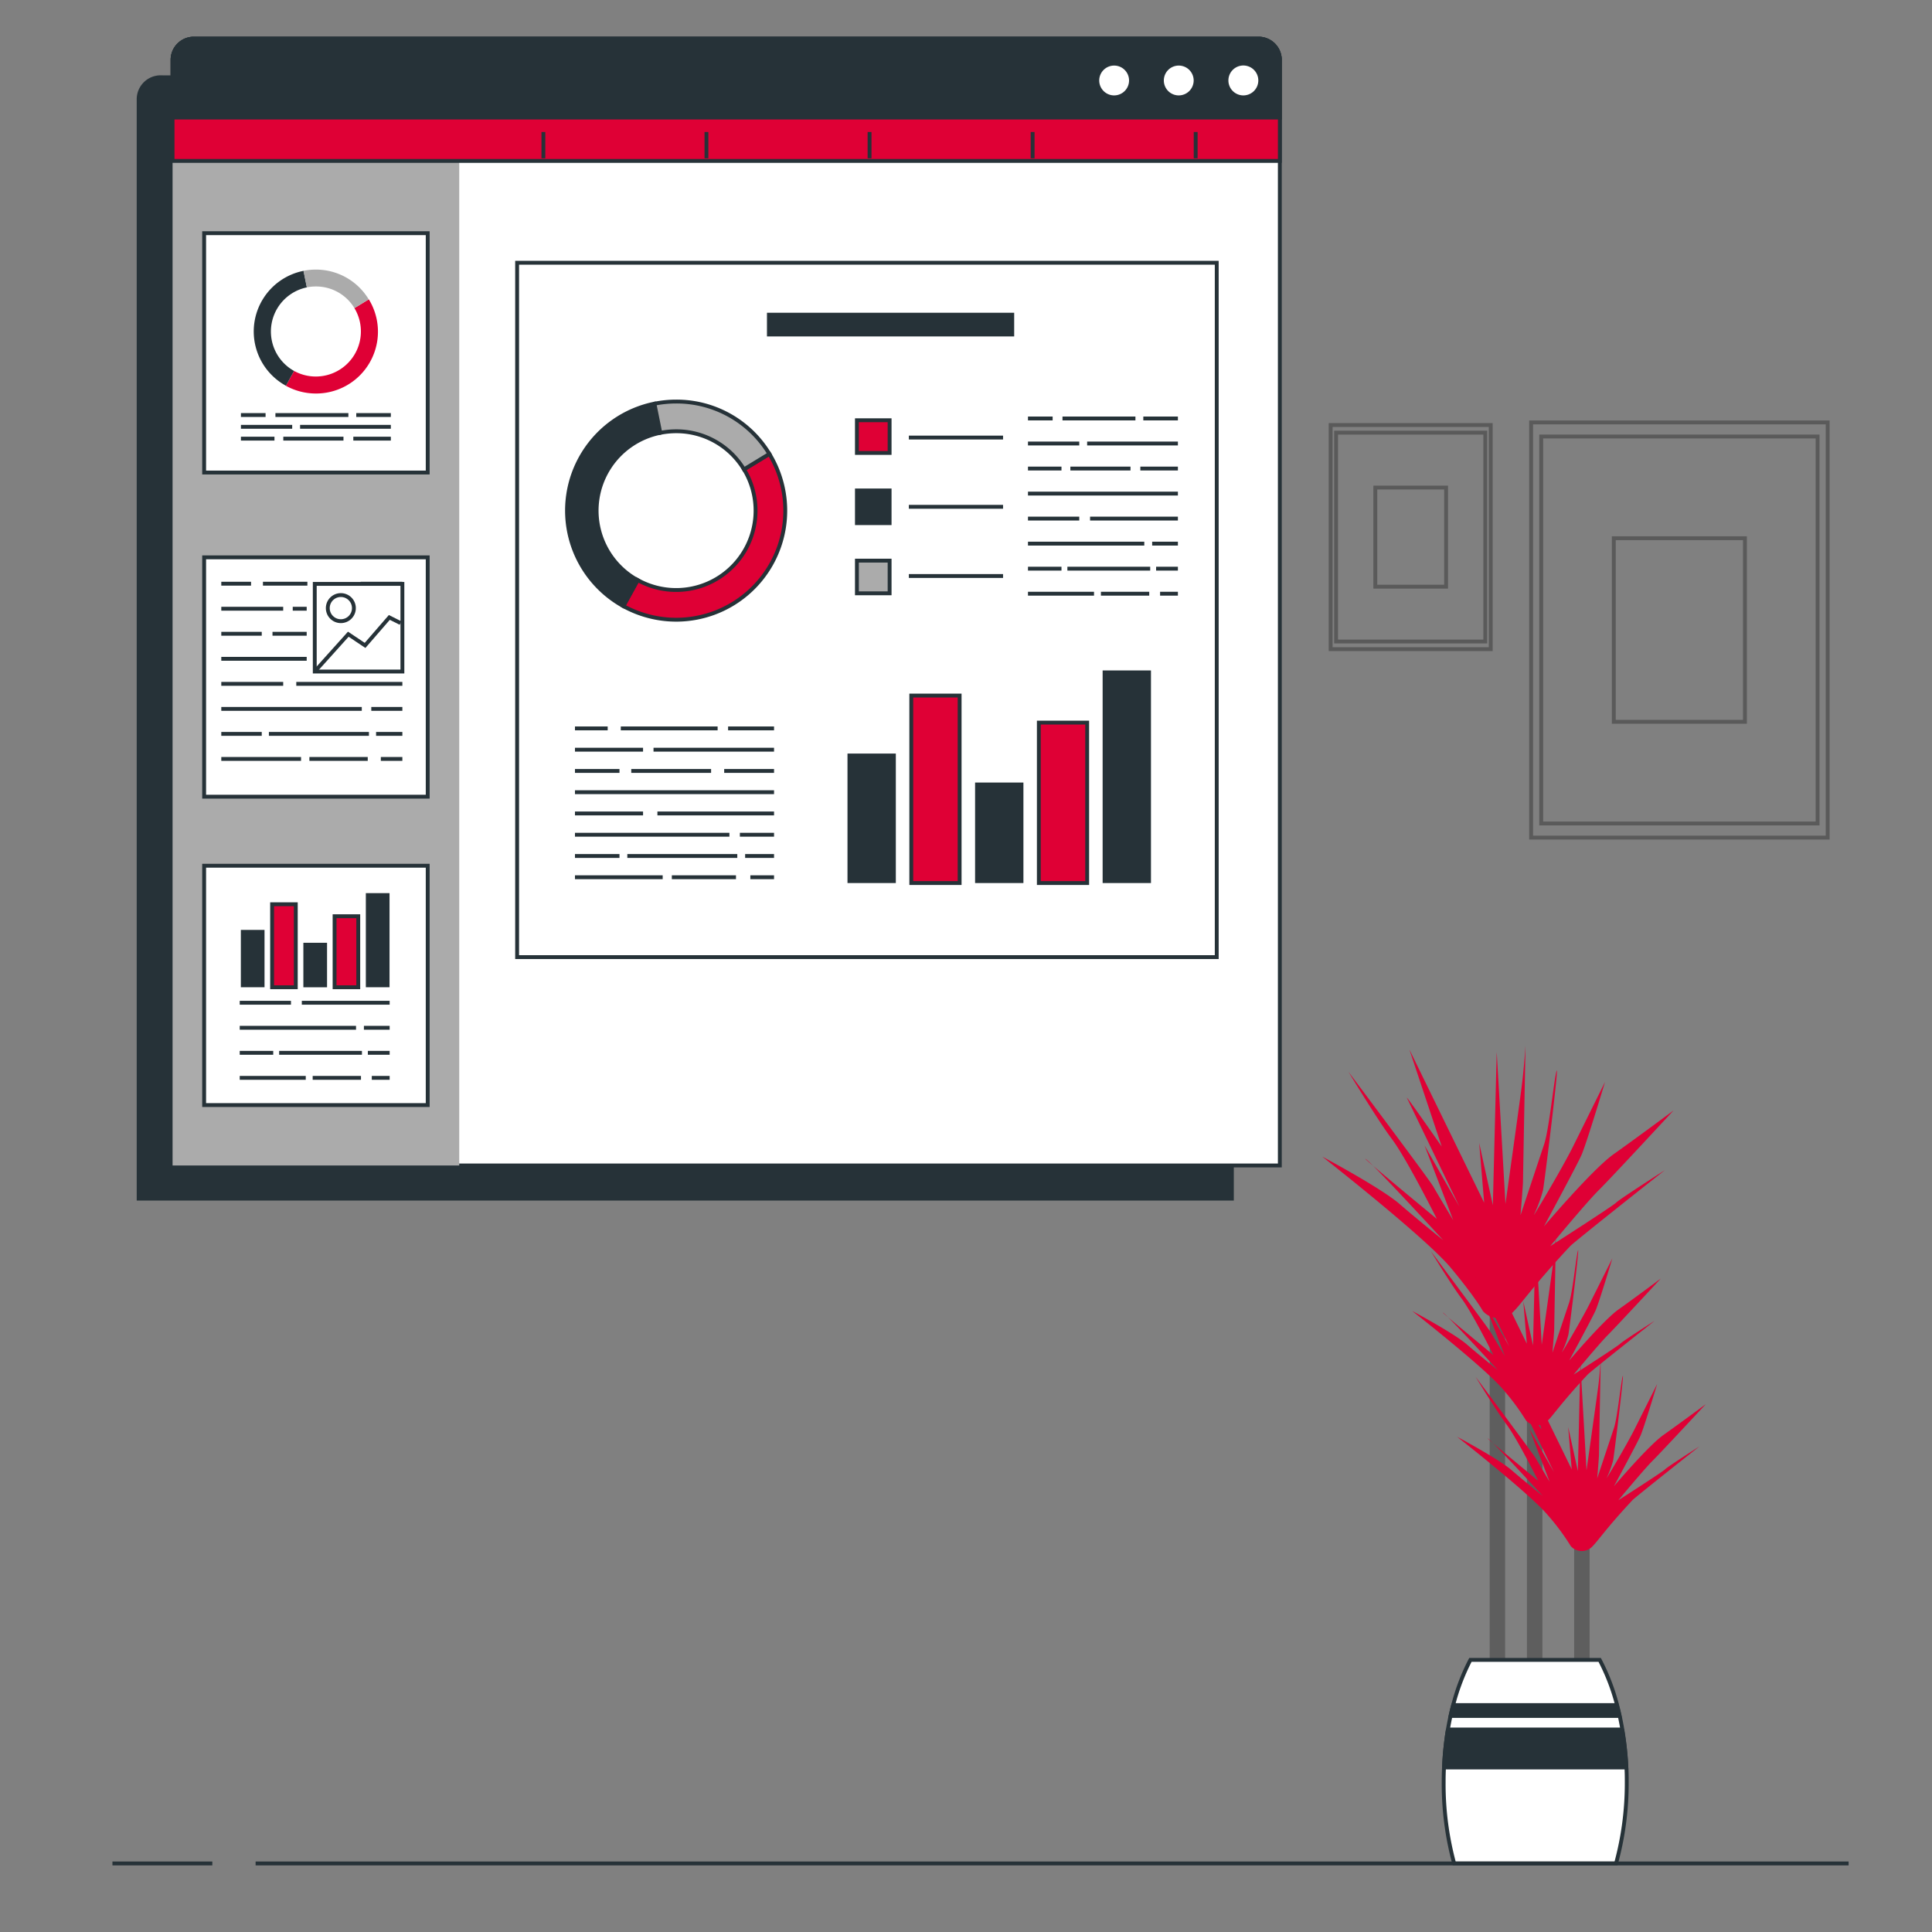 <svg xmlns="http://www.w3.org/2000/svg" viewBox="0 0 500 500"><rect x="0" y="0" width="500" height="500" fill="#808080" stroke="none"/><g id="freepik--Pictures--inject-340"><g style="opacity:0.3"><rect x="396.25" y="109.32" width="76.75" height="107.45" style="fill:none;stroke:#000;stroke-miterlimit:10"/><rect x="398.86" y="112.97" width="71.53" height="100.14" style="fill:none;stroke:#000;stroke-miterlimit:10"/><rect x="417.65" y="139.29" width="33.94" height="47.51" style="fill:none;stroke:#000;stroke-miterlimit:10"/></g><g style="opacity:0.3"><rect x="344.37" y="110" width="41.43" height="58" style="fill:none;stroke:#000;stroke-miterlimit:10"/><rect x="345.78" y="111.97" width="38.61" height="54.05" style="fill:none;stroke:#000;stroke-miterlimit:10"/><rect x="355.93" y="126.18" width="18.32" height="25.65" style="fill:none;stroke:#000;stroke-miterlimit:10"/></g></g><g id="freepik--Plant--inject-340"><line x1="397.17" y1="434.2" x2="397.17" y2="356.72" style="fill:none;stroke:#5e5e5e;stroke-miterlimit:10;stroke-width:4px"/><line x1="387.53" y1="435.77" x2="387.53" y2="328.76" style="fill:none;stroke:#5e5e5e;stroke-miterlimit:10;stroke-width:4px"/><line x1="409.39" y1="436.29" x2="409.39" y2="398.71" style="fill:none;stroke:#5e5e5e;stroke-miterlimit:10;stroke-width:4px"/><path d="M383.78,339.31s-1.93-3.54-8.38-11.28-33.21-28.7-33.21-28.7,15.16,8.06,20,12.25,11.29,9.35,11.29,9.35-18.06-19.66-20-20.95,18.37,15.47,18.37,15.47-7.73-15.47-11.6-20.63S349,277.41,349,277.41s21,28,21.93,29.66,5.16,8.71,5.16,8.71l-7.42-19.35,9,15.8s-12.9-26.76-13.54-28.05,9,12.57,9,12.57l-8.38-25.14,19.35,39.65-1.29-15.47,3.54,16.12,1-39.66,2.26,39.33s3.54-25.14,4.19-30.3,1-10.64,1-10.64-.65,34.17-.65,35.14-.64,8.71-.64,8.71l6.12-18.38c1.29-3.87,2.58-17.09,3.23-19s-3.23,29.66-3.55,31a36.31,36.31,0,0,1-2.26,6.12c-1,1.94,7.1-11.6,10-17.41L415.38,280s-4.84,16.12-6.13,19-9.67,18.38-9.67,18.38,12.58-14.83,18.06-18.7,15.47-11.29,15.47-11.29S417,304.81,413.77,308s-12.58,14.51-12.58,14.51,16.12-10.32,17.09-11.29,12.58-8.38,12.58-8.38-23.41,18.49-24.51,19.67c-9.35,10-12.57,14.83-14.51,16.76A5.36,5.36,0,0,1,383.78,339.31Z" style="fill:#DF0035"/><path d="M394.91,367.58a59.52,59.52,0,0,0-5.93-8c-4.56-5.47-23.49-20.29-23.49-20.29s10.72,5.7,14.14,8.66,8,6.62,8,6.62-12.77-13.91-14.14-14.83,13,10.95,13,10.95-5.47-10.95-8.21-14.6-8-12.31-8-12.31,14.82,19.84,15.51,21l3.65,6.16-5.25-13.69,6.39,11.18s-9.12-18.93-9.58-19.84,6.39,8.89,6.39,8.89l-5.93-17.79,13.68,28.05-.91-10.94,2.51,11.4.68-28.05L399,348s2.5-17.79,3-21.43.68-7.53.68-7.53-.45,24.17-.45,24.86-.46,6.16-.46,6.16l4.34-13c.91-2.74,1.82-12.09,2.28-13.46s-2.28,21-2.51,21.89a25.67,25.67,0,0,1-1.6,4.34c-.68,1.37,5-8.21,7.07-12.32l5.93-11.86s-3.42,11.41-4.33,13.46-6.84,13-6.84,13,8.89-10.49,12.77-13.23,10.94-8,10.94-8-11.4,12.31-13.68,14.59-8.89,10.27-8.89,10.27,11.4-7.3,12.08-8,8.9-5.92,8.9-5.92-16.56,13.07-17.34,13.91c-6.61,7.07-8.89,10.49-10.26,11.86A3.8,3.8,0,0,1,394.91,367.58Z" style="fill:#DF0035"/><path d="M406.52,400.14a59.18,59.18,0,0,0-5.93-8c-4.56-5.48-23.49-20.3-23.49-20.3s10.72,5.7,14.14,8.67,8,6.61,8,6.61-12.77-13.91-14.14-14.82,13,10.94,13,10.94-5.47-10.94-8.21-14.59-8-12.32-8-12.32,14.82,19.84,15.51,21,3.64,6.16,3.64,6.16l-5.24-13.68L402.18,381s-9.12-18.93-9.57-19.84S399,370,399,370l-5.93-17.79,13.69,28.05-.92-10.95,2.51,11.4L409,352.7l1.59,27.83s2.51-17.79,3-21.44.68-7.53.68-7.53-.45,24.18-.45,24.86-.46,6.16-.46,6.16l4.33-13c.91-2.74,1.83-12.09,2.28-13.46s-2.28,21-2.51,21.9a25.77,25.77,0,0,1-1.59,4.33c-.69,1.37,5-8.21,7.07-12.31l5.93-11.86s-3.42,11.4-4.34,13.45-6.84,13-6.84,13,8.9-10.49,12.77-13.23,11-8,11-8S430,375.74,427.73,378s-8.9,10.26-8.9,10.26,11.41-7.3,12.09-8,8.89-5.93,8.89-5.93-16.55,13.08-17.33,13.91c-6.61,7.07-8.89,10.49-10.26,11.86A3.79,3.79,0,0,1,406.52,400.14Z" style="fill:#DF0035"/><path d="M418.23,482.26A78.73,78.73,0,0,0,421,461.37c0-1.33,0-2.65-.09-3.95a80.4,80.4,0,0,0-1.05-9.83c-.2-1.19-.43-2.36-.68-3.51-.21-.95-.44-1.89-.68-2.81A54.73,54.73,0,0,0,414,429.58H380.54a55.26,55.26,0,0,0-4.46,11.69c-.25.92-.47,1.86-.68,2.81-.26,1.15-.48,2.32-.69,3.51a80.43,80.43,0,0,0-1,9.83c-.07,1.3-.09,2.62-.09,3.95a78.32,78.32,0,0,0,2.72,20.89Z" style="fill:#fff;stroke:#263238;stroke-miterlimit:10"/><path d="M418.45,441.27H376.08c-.25.92-.47,1.86-.68,2.81h43.73C418.92,443.13,418.69,442.19,418.45,441.27Zm1.36,6.32h-45.1a80.43,80.43,0,0,0-1,9.83h47.19A80.4,80.4,0,0,0,419.81,447.59Z" style="fill:#263238;stroke:#263238;stroke-miterlimit:10"/></g><g id="freepik--Screen--inject-340"><path d="M41.58,20H318.81a0,0,0,0,1,0,0v290.2a0,0,0,0,1,0,0H35.88a0,0,0,0,1,0,0V25.69a5.7,5.7,0,0,1,5.7-5.7Z" style="fill:#263238;stroke:#263238;stroke-miterlimit:10"/><path d="M50.16,10H325.72a5.5,5.5,0,0,1,5.5,5.5V301.62a0,0,0,0,1,0,0H44.66a0,0,0,0,1,0,0V15.5a5.5,5.5,0,0,1,5.5-5.5Z" style="fill:#fff;stroke:#263238;stroke-miterlimit:10"/><path d="M50.16,10h63.19a5.5,5.5,0,0,1,5.5,5.5V301.62a0,0,0,0,1,0,0H44.66a0,0,0,0,1,0,0V15.5A5.5,5.5,0,0,1,50.16,10Z" style="fill:#ababab"/><path d="M50.16,10H325.72a5.5,5.5,0,0,1,5.5,5.5V41.65a0,0,0,0,1,0,0H44.66a0,0,0,0,1,0,0V15.5A5.5,5.5,0,0,1,50.16,10Z" style="fill:#DF0035;stroke:#263238;stroke-miterlimit:10"/><path d="M50.16,10H325.72a5.5,5.5,0,0,1,5.5,5.5V30.42a0,0,0,0,1,0,0H44.66a0,0,0,0,1,0,0V15.5A5.5,5.5,0,0,1,50.16,10Z" style="fill:#263238;stroke:#263238;stroke-miterlimit:10"/><path d="M292.7,20.83a4.36,4.36,0,1,0-4.36,4.36A4.37,4.37,0,0,0,292.7,20.83Z" style="fill:#fff;stroke:#263238;stroke-miterlimit:10"/><path d="M309.42,20.83a4.36,4.36,0,1,0-4.36,4.36A4.37,4.37,0,0,0,309.42,20.83Z" style="fill:#fff;stroke:#263238;stroke-miterlimit:10"/><path d="M326.15,20.83a4.37,4.37,0,1,0-4.37,4.36A4.37,4.37,0,0,0,326.15,20.83Z" style="fill:#fff;stroke:#263238;stroke-miterlimit:10"/><line x1="140.63" y1="40.97" x2="140.63" y2="34.16" style="fill:none;stroke:#263238;stroke-miterlimit:10"/><line x1="182.83" y1="40.97" x2="182.83" y2="34.16" style="fill:none;stroke:#263238;stroke-miterlimit:10"/><line x1="225.04" y1="40.97" x2="225.04" y2="34.16" style="fill:none;stroke:#263238;stroke-miterlimit:10"/><line x1="267.24" y1="40.97" x2="267.24" y2="34.16" style="fill:none;stroke:#263238;stroke-miterlimit:10"/><line x1="309.44" y1="40.97" x2="309.44" y2="34.16" style="fill:none;stroke:#263238;stroke-miterlimit:10"/><rect x="133.83" y="68" width="181.06" height="179.7" style="fill:#fff;stroke:#263238;stroke-miterlimit:10"/><line x1="235.21" y1="113.24" x2="259.59" y2="113.24" style="fill:none;stroke:#263238;stroke-miterlimit:10"/><line x1="235.21" y1="131.16" x2="259.59" y2="131.16" style="fill:none;stroke:#263238;stroke-miterlimit:10"/><line x1="235.21" y1="149.07" x2="259.59" y2="149.07" style="fill:none;stroke:#263238;stroke-miterlimit:10"/><line x1="188.43" y1="188.51" x2="200.32" y2="188.51" style="fill:none;stroke:#263238;stroke-miterlimit:10"/><line x1="160.66" y1="188.51" x2="185.72" y2="188.51" style="fill:none;stroke:#263238;stroke-miterlimit:10"/><line x1="148.8" y1="188.51" x2="157.27" y2="188.51" style="fill:none;stroke:#263238;stroke-miterlimit:10"/><line x1="169.13" y1="194.02" x2="200.32" y2="194.02" style="fill:none;stroke:#263238;stroke-miterlimit:10"/><line x1="148.8" y1="194.02" x2="166.42" y2="194.02" style="fill:none;stroke:#263238;stroke-miterlimit:10"/><line x1="187.42" y1="199.52" x2="200.32" y2="199.52" style="fill:none;stroke:#263238;stroke-miterlimit:10"/><line x1="163.37" y1="199.52" x2="184.03" y2="199.52" style="fill:none;stroke:#263238;stroke-miterlimit:10"/><line x1="148.8" y1="199.52" x2="160.32" y2="199.52" style="fill:none;stroke:#263238;stroke-miterlimit:10"/><line x1="148.8" y1="205.02" x2="200.32" y2="205.02" style="fill:none;stroke:#263238;stroke-miterlimit:10"/><line x1="170.14" y1="210.52" x2="200.32" y2="210.52" style="fill:none;stroke:#263238;stroke-miterlimit:10"/><line x1="148.8" y1="210.52" x2="166.42" y2="210.52" style="fill:none;stroke:#263238;stroke-miterlimit:10"/><line x1="191.48" y1="216.03" x2="200.32" y2="216.03" style="fill:none;stroke:#263238;stroke-miterlimit:10"/><line x1="148.8" y1="216.03" x2="188.77" y2="216.03" style="fill:none;stroke:#263238;stroke-miterlimit:10"/><line x1="192.84" y1="221.53" x2="200.32" y2="221.53" style="fill:none;stroke:#263238;stroke-miterlimit:10"/><line x1="162.35" y1="221.53" x2="190.81" y2="221.53" style="fill:none;stroke:#263238;stroke-miterlimit:10"/><line x1="148.8" y1="221.53" x2="160.32" y2="221.53" style="fill:none;stroke:#263238;stroke-miterlimit:10"/><line x1="194.19" y1="227.03" x2="200.32" y2="227.03" style="fill:none;stroke:#263238;stroke-miterlimit:10"/><line x1="173.87" y1="227.03" x2="190.47" y2="227.03" style="fill:none;stroke:#263238;stroke-miterlimit:10"/><line x1="148.8" y1="227.03" x2="171.5" y2="227.03" style="fill:none;stroke:#263238;stroke-miterlimit:10"/><line x1="295.89" y1="108.3" x2="304.84" y2="108.3" style="fill:none;stroke:#263238;stroke-miterlimit:10"/><line x1="274.97" y1="108.3" x2="293.85" y2="108.3" style="fill:none;stroke:#263238;stroke-miterlimit:10"/><line x1="266.04" y1="108.3" x2="272.42" y2="108.3" style="fill:none;stroke:#263238;stroke-miterlimit:10"/><line x1="281.35" y1="114.78" x2="304.84" y2="114.78" style="fill:none;stroke:#263238;stroke-miterlimit:10"/><line x1="266.04" y1="114.78" x2="279.31" y2="114.78" style="fill:none;stroke:#263238;stroke-miterlimit:10"/><line x1="295.12" y1="121.26" x2="304.84" y2="121.26" style="fill:none;stroke:#263238;stroke-miterlimit:10"/><line x1="277.01" y1="121.26" x2="292.57" y2="121.26" style="fill:none;stroke:#263238;stroke-miterlimit:10"/><line x1="266.04" y1="121.26" x2="274.71" y2="121.26" style="fill:none;stroke:#263238;stroke-miterlimit:10"/><line x1="266.04" y1="127.74" x2="304.84" y2="127.74" style="fill:none;stroke:#263238;stroke-miterlimit:10"/><line x1="282.11" y1="134.21" x2="304.84" y2="134.21" style="fill:none;stroke:#263238;stroke-miterlimit:10"/><line x1="266.04" y1="134.21" x2="279.31" y2="134.21" style="fill:none;stroke:#263238;stroke-miterlimit:10"/><line x1="298.18" y1="140.69" x2="304.84" y2="140.69" style="fill:none;stroke:#263238;stroke-miterlimit:10"/><line x1="266.04" y1="140.69" x2="296.14" y2="140.69" style="fill:none;stroke:#263238;stroke-miterlimit:10"/><line x1="299.2" y1="147.17" x2="304.84" y2="147.17" style="fill:none;stroke:#263238;stroke-miterlimit:10"/><line x1="276.24" y1="147.17" x2="297.67" y2="147.17" style="fill:none;stroke:#263238;stroke-miterlimit:10"/><line x1="266.04" y1="147.17" x2="274.71" y2="147.17" style="fill:none;stroke:#263238;stroke-miterlimit:10"/><line x1="300.23" y1="153.65" x2="304.84" y2="153.65" style="fill:none;stroke:#263238;stroke-miterlimit:10"/><line x1="284.92" y1="153.65" x2="297.42" y2="153.65" style="fill:none;stroke:#263238;stroke-miterlimit:10"/><line x1="266.04" y1="153.65" x2="283.13" y2="153.65" style="fill:none;stroke:#263238;stroke-miterlimit:10"/><path d="M175,160.38a28.33,28.33,0,0,1-13.67-3.52l3.72-6.73a20.55,20.55,0,0,0,27.5-28.66l6.56-4A28.23,28.23,0,0,1,175,160.38Z" style="fill:#DF0035;stroke:#263238;stroke-miterlimit:10"/><path d="M161.32,156.86a28.24,28.24,0,0,1,8-52.38l1.52,7.54A20.55,20.55,0,0,0,165,150.13Z" style="fill:#263238;stroke:#263238;stroke-miterlimit:10"/><path d="M192.54,121.47A20.43,20.43,0,0,0,175,111.61a20.83,20.83,0,0,0-4.11.41l-1.52-7.54a28.59,28.59,0,0,1,5.63-.56,28.05,28.05,0,0,1,24.11,13.55Z" style="fill:#ababab;stroke:#263238;stroke-miterlimit:10"/><rect x="221.77" y="108.76" width="8.46" height="8.46" style="fill:#DF0035;stroke:#263238;stroke-miterlimit:10"/><rect x="221.77" y="126.93" width="8.46" height="8.46" style="fill:#263238;stroke:#263238;stroke-miterlimit:10"/><rect x="221.77" y="145.09" width="8.46" height="8.46" style="fill:#ababab;stroke:#263238;stroke-miterlimit:10"/><rect x="219.33" y="195.02" width="12.51" height="33.51" style="fill:#263238"/><rect x="235.84" y="180.01" width="12.51" height="48.52" style="fill:#DF0035;stroke:#263238;stroke-miterlimit:10"/><rect x="252.35" y="202.52" width="12.51" height="26.01" style="fill:#263238"/><rect x="268.85" y="187.01" width="12.51" height="41.52" style="fill:#DF0035;stroke:#263238;stroke-miterlimit:10"/><rect x="285.36" y="173.51" width="12.51" height="55.02" style="fill:#263238"/><rect x="198.49" y="80.94" width="63.98" height="6.13" style="fill:#263238"/><rect x="52.83" y="60.35" width="57.86" height="61.94" style="fill:#fff;stroke:#263238;stroke-miterlimit:10"/><path d="M81.75,101.84a16.05,16.05,0,0,1-7.76-2L76.11,96A11.67,11.67,0,0,0,91.72,79.74l3.73-2.27a16,16,0,0,1-13.7,24.37Z" style="fill:#DF0035"/><path d="M74,99.83a16,16,0,0,1,4.57-29.74l.86,4.28A11.67,11.67,0,0,0,76.11,96Z" style="fill:#263238"/><path d="M91.72,79.74a11.58,11.58,0,0,0-10-5.6,12.11,12.11,0,0,0-2.33.23l-.86-4.28a16.2,16.2,0,0,1,3.19-.32,15.94,15.94,0,0,1,13.7,7.7Z" style="fill:#ababab"/><line x1="92.2" y1="107.41" x2="101.15" y2="107.41" style="fill:none;stroke:#263238;stroke-miterlimit:10"/><line x1="71.28" y1="107.41" x2="90.16" y2="107.41" style="fill:none;stroke:#263238;stroke-miterlimit:10"/><line x1="62.35" y1="107.41" x2="68.73" y2="107.41" style="fill:none;stroke:#263238;stroke-miterlimit:10"/><line x1="77.66" y1="110.46" x2="101.15" y2="110.46" style="fill:none;stroke:#263238;stroke-miterlimit:10"/><line x1="62.35" y1="110.46" x2="75.62" y2="110.46" style="fill:none;stroke:#263238;stroke-miterlimit:10"/><line x1="91.44" y1="113.52" x2="101.15" y2="113.52" style="fill:none;stroke:#263238;stroke-miterlimit:10"/><line x1="73.32" y1="113.52" x2="88.89" y2="113.52" style="fill:none;stroke:#263238;stroke-miterlimit:10"/><line x1="62.35" y1="113.52" x2="71.03" y2="113.52" style="fill:none;stroke:#263238;stroke-miterlimit:10"/><rect x="52.83" y="144.24" width="57.86" height="61.94" style="fill:#fff;stroke:#263238;stroke-miterlimit:10"/><line x1="93.32" y1="151.06" x2="104.13" y2="151.06" style="fill:none;stroke:#263238;stroke-miterlimit:10"/><line x1="68.05" y1="151.06" x2="79.55" y2="151.06" style="fill:none;stroke:#263238;stroke-miterlimit:10"/><line x1="57.27" y1="151.06" x2="64.97" y2="151.06" style="fill:none;stroke:#263238;stroke-miterlimit:10"/><line x1="75.76" y1="157.54" x2="79.37" y2="157.54" style="fill:none;stroke:#263238;stroke-miterlimit:10"/><line x1="57.27" y1="157.54" x2="73.29" y2="157.54" style="fill:none;stroke:#263238;stroke-miterlimit:10"/><line x1="70.52" y1="164.02" x2="79.37" y2="164.02" style="fill:none;stroke:#263238;stroke-miterlimit:10"/><line x1="57.27" y1="164.02" x2="67.74" y2="164.02" style="fill:none;stroke:#263238;stroke-miterlimit:10"/><line x1="57.27" y1="170.5" x2="79.37" y2="170.5" style="fill:none;stroke:#263238;stroke-miterlimit:10"/><line x1="76.68" y1="176.98" x2="104.13" y2="176.98" style="fill:none;stroke:#263238;stroke-miterlimit:10"/><line x1="57.27" y1="176.98" x2="73.29" y2="176.98" style="fill:none;stroke:#263238;stroke-miterlimit:10"/><line x1="96.09" y1="183.46" x2="104.13" y2="183.46" style="fill:none;stroke:#263238;stroke-miterlimit:10"/><line x1="57.27" y1="183.46" x2="93.63" y2="183.46" style="fill:none;stroke:#263238;stroke-miterlimit:10"/><line x1="97.33" y1="189.93" x2="104.13" y2="189.93" style="fill:none;stroke:#263238;stroke-miterlimit:10"/><line x1="69.59" y1="189.93" x2="95.48" y2="189.93" style="fill:none;stroke:#263238;stroke-miterlimit:10"/><line x1="57.27" y1="189.93" x2="67.74" y2="189.93" style="fill:none;stroke:#263238;stroke-miterlimit:10"/><line x1="98.56" y1="196.41" x2="104.13" y2="196.41" style="fill:none;stroke:#263238;stroke-miterlimit:10"/><line x1="80.07" y1="196.41" x2="95.17" y2="196.41" style="fill:none;stroke:#263238;stroke-miterlimit:10"/><line x1="57.27" y1="196.41" x2="77.91" y2="196.41" style="fill:none;stroke:#263238;stroke-miterlimit:10"/><rect x="81.46" y="151.11" width="22.68" height="22.68" style="fill:none;stroke:#263238;stroke-miterlimit:10"/><polyline points="81.46 173.78 90.14 164.13 94.48 167.03 100.76 159.79 103.65 161.24" style="fill:none;stroke:#263238;stroke-miterlimit:10"/><circle cx="88.21" cy="157.38" r="3.38" style="fill:none;stroke:#263238;stroke-miterlimit:10"/><rect x="52.83" y="224.05" width="57.86" height="61.94" style="fill:#fff;stroke:#263238;stroke-miterlimit:10"/><line x1="78.11" y1="259.51" x2="100.84" y2="259.51" style="fill:none;stroke:#263238;stroke-miterlimit:10"/><line x1="62.04" y1="259.51" x2="75.3" y2="259.51" style="fill:none;stroke:#263238;stroke-miterlimit:10"/><line x1="94.18" y1="265.99" x2="100.84" y2="265.99" style="fill:none;stroke:#263238;stroke-miterlimit:10"/><line x1="62.04" y1="265.99" x2="92.14" y2="265.99" style="fill:none;stroke:#263238;stroke-miterlimit:10"/><line x1="95.2" y1="272.47" x2="100.84" y2="272.47" style="fill:none;stroke:#263238;stroke-miterlimit:10"/><line x1="72.24" y1="272.47" x2="93.67" y2="272.47" style="fill:none;stroke:#263238;stroke-miterlimit:10"/><line x1="62.04" y1="272.47" x2="70.71" y2="272.47" style="fill:none;stroke:#263238;stroke-miterlimit:10"/><line x1="96.22" y1="278.95" x2="100.84" y2="278.95" style="fill:none;stroke:#263238;stroke-miterlimit:10"/><line x1="80.92" y1="278.95" x2="93.42" y2="278.95" style="fill:none;stroke:#263238;stroke-miterlimit:10"/><line x1="62.04" y1="278.95" x2="79.13" y2="278.95" style="fill:none;stroke:#263238;stroke-miterlimit:10"/><rect x="62.33" y="240.66" width="6.13" height="14.84" style="fill:#263238"/><rect x="70.42" y="234.02" width="6.13" height="21.48" style="fill:#DF0035;stroke:#263238;stroke-miterlimit:10"/><rect x="78.51" y="243.99" width="6.13" height="11.52" style="fill:#263238"/><rect x="86.59" y="237.12" width="6.13" height="18.38" style="fill:#DF0035;stroke:#263238;stroke-miterlimit:10"/><rect x="94.68" y="231.14" width="6.13" height="24.36" style="fill:#263238"/></g><g id="freepik--Line--inject-340"><line x1="54.95" y1="482.26" x2="29.1" y2="482.26" style="fill:none;stroke:#263238;stroke-miterlimit:10"/><line x1="478.42" y1="482.26" x2="66.15" y2="482.26" style="fill:none;stroke:#263238;stroke-miterlimit:10"/></g></svg>
